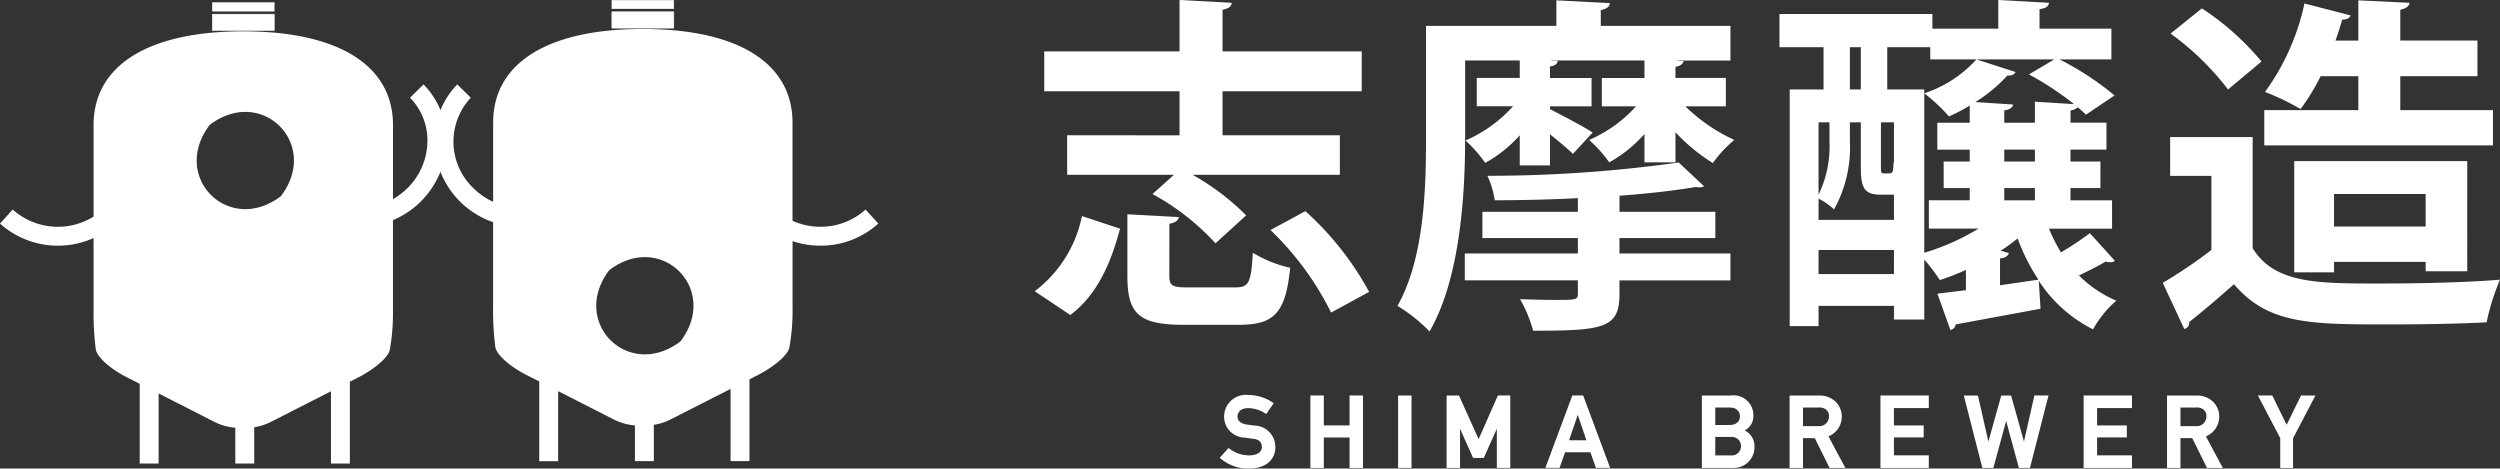 <svg xmlns="http://www.w3.org/2000/svg" width="238" height="44.602">
  <rect width="100%" height="100%" fill="#333333" stroke="none"/>
  <defs>
    <clipPath id="a">
      <path fill="#fff" d="M0 0h83.612v44.13H0z" data-name="長方形 579"/>
    </clipPath>
    <clipPath id="b">
      <path fill="#fff" d="M0 0h139.494v44.601H0z" data-name="長方形 589"/>
    </clipPath>
  </defs>
  <g data-name="グループ 5774">
    <g data-name="グループ 5670">
      <g data-name="グループ 5669">
        <path fill="#fff" d="M20.214 1.347h5.897v1.555h-5.897z" data-name="長方形 575"/>
        <g data-name="グループ 5668">
          <g fill="#fff" clip-path="url(#a)" data-name="グループ 5667">
            <path d="M26.11 2.927h-5.9a.024.024 0 0 0-.023-.024V1.347a.023.023 0 0 0 .023-.023h5.9a.024.024 0 0 0 .024.023v1.555a.025.025 0 0 0-.024.024m-5.872-.048h5.849V1.372h-5.849Z" data-name="パス 971"/>
            <path d="M20.214.241h5.897v.823h-5.897z" data-name="長方形 576"/>
            <path d="M26.11 1.082h-5.9a.017.017 0 0 1-.017-.017V.242a.018.018 0 0 1 .017-.018h5.9a.017.017 0 0 1 .017.018v.822a.017.017 0 0 1-.017.017m-5.878-.034h5.862V.259h-5.863Z" data-name="パス 972"/>
            <path d="M58.251 1.123h5.897v1.555h-5.897z" data-name="長方形 577"/>
            <path d="M64.148 2.703h-5.9a.024.024 0 0 0-.023-.024V1.123a.023.023 0 0 0 .023-.023h5.9a.024.024 0 0 0 .024.023v1.555a.025.025 0 0 0-.024.024m-5.872-.047h5.849V1.148h-5.849Z" data-name="パス 973"/>
            <path d="M58.251.017h5.897V.84h-5.897z" data-name="長方形 578"/>
            <path d="M64.148.858h-5.9a.018.018 0 0 1-.014-.018V.017A.018.018 0 0 1 58.251 0h5.9a.018.018 0 0 1 .017.017V.84a.018.018 0 0 1-.017.017M58.269.823h5.861V.035h-5.861Z" data-name="パス 974"/>
            <path d="M82.4 19.95a6.38 6.38 0 0 1-4.3 1.639 6.454 6.454 0 0 1-2.654-.573V11.672c0-5.665-5.194-8.914-14.252-8.914s-14.248 3.249-14.248 8.917a.575.575 0 0 0 .007.083h.005c-.012.181-.012.416-.012.715v6.738a6.5 6.5 0 0 1-1.853-1.274 6.119 6.119 0 0 1-.273-8.635l-1.285-1.265a7.511 7.511 0 0 0-1.6 2.452 7.539 7.539 0 0 0-1.615-2.452l-1.286 1.262a5.8 5.8 0 0 1 1.653 4.275 6.349 6.349 0 0 1-1.924 4.363 6.532 6.532 0 0 1-1.351 1.019v-7.06c0-5.665-5.2-8.914-14.253-8.914s-14.25 3.249-14.25 8.921v8.718a6.456 6.456 0 0 1-7.7-.671L0 21.284a8.267 8.267 0 0 0 8.909 1.377v6.8a27.586 27.586 0 0 0 .211 3.813c.164.825 1.569 1.931 2.873 2.6l1.307.663v7.589h1.8v-6.67l5.357 2.733a5.516 5.516 0 0 0 1.945.531v3.406h1.8v-3.457a5.259 5.259 0 0 0 1.523-.474l5.781-2.943v6.878h1.8v-7.793l.838-.426c1.292-.659 2.723-1.748 2.954-2.553a19.748 19.748 0 0 0 .311-3.855v-8.546a8.328 8.328 0 0 0 4.519-4.607 8.294 8.294 0 0 0 5.016 4.8v8.087a27.53 27.53 0 0 0 .212 3.812c.163.826 1.568 1.931 2.872 2.6l1.308.667v7.588h1.8v-6.667l5.364 2.732a5.516 5.516 0 0 0 1.945.531v3.4h1.8v-3.46a5.239 5.239 0 0 0 1.523-.474l5.781-2.943V43.9h1.8v-7.788l.837-.427c1.292-.658 2.722-1.746 2.953-2.552a19.656 19.656 0 0 0 .312-3.855v-6.324a8.281 8.281 0 0 0 2.654.436 8.173 8.173 0 0 0 5.509-2.106Zm-55.657-1.278c-4.954 3.774-10.553-1.827-6.78-6.78 4.954-3.773 10.554 1.828 6.78 6.78m38.039 13.825c-4.954 3.775-10.555-1.827-6.78-6.78 4.953-3.772 10.552 1.827 6.78 6.78" data-name="パス 975"/>
          </g>
        </g>
      </g>
      <g data-name="グループ 5685">
        <g fill="#fff" clip-path="url(#b)" data-name="グループ 5684" transform="translate(98.506)">
          <path d="M8.118 21.767c-.839 3.2-2.147 6.29-4.73 8.22L0 27.724a11.912 11.912 0 0 0 4.495-7.156Zm5.669-8.886V8.687H.906V4.893h12.881V0l4.964.266c-.034.366-.268.532-.872.666v3.961h13.25v3.794h-13.25v4.193h11.17v3.761H15.028a23.26 23.26 0 0 1 5.1 3.861l-2.918 2.663a22.97 22.97 0 0 0-6-4.693l2.046-1.831H3.086V12.88Zm-.973 13.346c0 1 .268 1.132 1.778 1.132h4.495c1.308 0 1.51-.433 1.677-3.295a11.886 11.886 0 0 0 3.556 1.431c-.436 4.327-1.543 5.425-4.864 5.425h-5.334c-4.26 0-5.3-1.1-5.3-4.659V20.4l4.9.266c-.067.3-.3.532-.906.632Zm15.4 3.528a28.262 28.262 0 0 0-5.77-7.854l3.321-1.8a28.812 28.812 0 0 1 6.071 7.688Z" data-name="パス 1020"/>
          <path d="M40.974 5.758v7.422c0 5.325-.469 13.346-3.388 18.371a15.046 15.046 0 0 0-3.053-2.429c2.549-4.526 2.717-11.116 2.717-15.942V2.462h12.411V.033l5.1.266c-.033.333-.268.532-.872.666v1.5h12.344v3.3h-5.065v.033h.6c-.034.266-.268.466-.772.566v1.057h4.8v2.7h-3.858a16.347 16.347 0 0 0 4.663 3.2 11.579 11.579 0 0 0-2.046 2.2 17.434 17.434 0 0 1-3.556-2.929v2.862h-2.952v-2.7a12.574 12.574 0 0 1-3.354 2.7 12.812 12.812 0 0 0-1.912-2.13 12.892 12.892 0 0 0 4.461-3.2h-3.254v-2.7h4.059V5.758h-8.856v.033h.6c-.034.266-.235.466-.738.532v1.1h3.958v2.7h-3.957v.266c1.04.532 3.455 1.8 4.059 2.23l-1.878 2.03c-.436-.433-1.308-1.165-2.18-1.864v2.962h-2.881V12.88a12.545 12.545 0 0 1-3.287 2.629 12.614 12.614 0 0 0-1.878-2.13 13.209 13.209 0 0 0 4.528-3.262h-3.455v-2.7h4.092V5.758Zm14.692 16.907v1.464h10.566v2.563H55.667v1.331c0 3.228-1.543 3.461-8.218 3.461a12.878 12.878 0 0 0-1.241-3c1.073.033 2.315.067 3.254.067 2.147 0 2.247 0 2.247-.666v-1.2H40.941v-2.556h10.767v-1.464h-9.09v-2.5h9.09v-1.3c-2.65.133-5.4.2-7.916.2a8.138 8.138 0 0 0-.7-2.33 130.13 130.13 0 0 0 18.214-1.265l2.415 2.263a.846.846 0 0 1-.436.1 1.267 1.267 0 0 1-.336-.033c-1.979.333-4.528.632-7.279.832v1.531h9.124v2.5Z" data-name="パス 1021"/>
          <path d="M96.558 21.767a15.924 15.924 0 0 0 1.14 2.263 32.419 32.419 0 0 0 2.751-1.831l2.381 2.629a.621.621 0 0 1-.436.133 1.072 1.072 0 0 1-.436-.067c-.6.366-1.577.865-2.549 1.331a11.322 11.322 0 0 0 3.556 2.4 10.184 10.184 0 0 0-2.214 2.729 13.226 13.226 0 0 1-5.166-4.626l.168 2.662-8.079 1.496a.639.639 0 0 1-.5.533l-1.241-3.461 2.717-.333v-1.93a22.506 22.506 0 0 1-2.482.965 19.857 19.857 0 0 0-1.484-1.96v5.72h-2.885v-1.3h-7.178v1.93h-2.747V8.52h3.22V4.493h-4.193V1.331h14.558v1.4h6.273V0l4.83.266c-.034.3-.268.533-.906.6v1.863h6.843v2.929h-4.935a27.758 27.758 0 0 1 5.233 3.428l-2.717 1.83c-.235-.233-.5-.466-.772-.7a1.387 1.387 0 0 1-.7.3v1.165h3.421v2.563h-3.425v1.132h2.851v2.529h-2.851v1.165h3.958v2.7ZM77.606 11.649v1.83a12.2 12.2 0 0 1-1.51 6.457 6.837 6.837 0 0 0-1.476-1.032v2.03h7.178v-2.4h-1.207c-1.509 0-1.946-.5-1.946-2.529v-4.36Zm-1.946 0h-1.04v6.889a10.6 10.6 0 0 0 1.04-5.092Zm-1.04 14.444h7.178V23.8H74.62ZM77.606 8.52h1.04V4.493h-1.04Zm4.193 6.956v-3.827h-1.241v4.327c0 .5.067.532.3.532h.436c.369 0 .436-.066.47-1.065Zm2.885-6.956v15.543a21.931 21.931 0 0 0 5.166-2.3h-4.729v-2.7h3.891v-1.157H86.53v-2.53h2.482v-1.131h-3.086v-2.563h3.086v-1.631a16.024 16.024 0 0 1-1.979 1.032 16.316 16.316 0 0 0-2.348-2.2 11.575 11.575 0 0 0 4.964-3.228l3.724 1.2c-.1.233-.369.366-.772.333a14.779 14.779 0 0 1-3.052 2.529l3.589.233c-.034.266-.268.466-.839.566v1.165h2.918v-2l3.723.233a28.076 28.076 0 0 0-4.293-2.829l2.415-1.431H85.254V4.493h-4.092V8.52Zm7.212 18.638 3.656-.533a18.771 18.771 0 0 1-1.978-3.925c-.5.4-1.04.8-1.61 1.165l.771.233c-.067.233-.3.466-.839.5Zm3.321-12.913h-2.918v1.132h2.918Zm0 3.661h-2.918v1.165h2.918Z" data-name="パス 1022"/>
          <path d="M115.946 13.046V23.63c2.08 3.361 6.138 3.361 12.009 3.361 3.858 0 8.42-.1 11.539-.366a21.332 21.332 0 0 0-1.275 4.06c-2.482.133-5.971.2-9.258.2-7.514 0-11.539 0-14.793-3.827-1.476 1.3-2.985 2.6-4.26 3.594a.6.6 0 0 1-.47.666l-2.049-4.393a45.363 45.363 0 0 0 4.629-3.129v-7.055h-3.925v-3.695ZM111.116.797a25.658 25.658 0 0 1 5.673 5.06l-3.187 2.663a25.923 25.923 0 0 0-5.471-5.323Zm27.707 9.685v3.362h-21.77v-3.361h8.956V7.255h-3.589a20.991 20.991 0 0 1-1.912 3.129 22.7 22.7 0 0 0-3.388-1.631 22.18 22.18 0 0 0 3.757-8.42l4.394 1.132q-.151.4-.805.4c-.167.666-.4 1.331-.637 2h2.18V.033l4.864.233c-.034.333-.3.533-.872.666V3.86h7.346v3.395h-7.346v3.228Zm-2.448 15.345h-3.958v-.9h-8.721v1h-3.79V15.343h16.47Zm-12.68-4.26h8.721v-3.1h-8.721Z" data-name="パス 1023"/>
          <path d="M20.928 40.511c-.323-.037-.58-.074-.761-.1-.54-.08-.862-.353-.862-.728 0-.612.525-.83 1.016-.83a3.1 3.1 0 0 1 1.619.5l.1.061.712-1.031-.106-.069a4.16 4.16 0 0 0-2.276-.71 2.076 2.076 0 0 0-2.341 2.064 1.99 1.99 0 0 0 1.914 1.988l.4.054c.17.024.326.046.5.067.512.063.782.33.782.775 0 .494-.47.8-1.226.8a3.084 3.084 0 0 1-1.857-.637l-.09-.07-.839.934.1.082a3.99 3.99 0 0 0 2.681.944c1.55 0 2.514-.787 2.514-2.055a2.035 2.035 0 0 0-1.974-2.036" data-name="パス 1024"/>
          <path d="M29.972 40.501H27.52v-2.852h-1.278v6.9h1.278v-2.9h2.452v2.9h1.278v-6.9h-1.278Z" data-name="パス 1025"/>
          <path d="M34.592 37.653h1.278v6.892h-1.278z" data-name="長方形 588"/>
          <path d="m42.259 41.806-1.871-4.153h-1.177v6.895h1.278v-3.735l1.242 2.783h1.02l1.242-2.783v3.735h1.278v-6.9h-1.178Z" data-name="パス 1026"/>
          <path d="M52.212 37.649H51.18l-2.568 6.892h1.353l.526-1.484H52.9l.526 1.484h1.353Zm-1.34 4.266.824-2.428.824 2.428Z" data-name="パス 1027"/>
          <path d="M67.589 40.974a1.523 1.523 0 0 0 .827-1.416 1.885 1.885 0 0 0-2.14-1.906h-2.765v6.896h2.992a1.968 1.968 0 0 0 2.016-2.009 1.669 1.669 0 0 0-.932-1.562m-2.8-2.18h1.37c.721 0 .978.428.978.83 0 .519-.366.83-.978.83h-1.37Zm1.465 4.554h-1.465v-1.753h1.465a.883.883 0 1 1 0 1.753" data-name="パス 1028"/>
          <path d="M75.564 41.538a2.01 2.01 0 0 0 1.268-1.9 1.966 1.966 0 0 0-.722-1.512 2.145 2.145 0 0 0-1.466-.468h-2.781v6.891h1.278v-2.838h1.121l1.406 2.838h1.505Zm-.987-.972h-1.436v-1.772h1.494a1.056 1.056 0 0 1 .685.183.771.771 0 0 1 .293.656.923.923 0 0 1-1.035.932" data-name="パス 1029"/>
          <path d="M80.515 44.549h4.6v-1.2h-3.319v-1.706h2.831v-1.141h-2.831v-1.653h3.319v-1.2h-4.6Z" data-name="パス 1030"/>
          <path d="m94.175 42.038-1.225-4.385h-.937l-1.225 4.385-.994-4.385h-1.346l1.765 6.896h1.049l1.217-4.479 1.216 4.479h1.05l1.768-6.9h-1.346Z" data-name="パス 1031"/>
          <path d="M99.857 44.549h4.6v-1.2h-3.319v-1.706h2.831v-1.141h-2.831v-1.653h3.319v-1.2h-4.6Z" data-name="パス 1032"/>
          <path d="M111.496 41.538a2.01 2.01 0 0 0 1.268-1.9 1.966 1.966 0 0 0-.722-1.512 2.146 2.146 0 0 0-1.466-.468h-2.781v6.891h1.278v-2.838h1.121l1.406 2.838h1.505Zm-.987-.972h-1.436v-1.772h1.494a1.056 1.056 0 0 1 .685.183.771.771 0 0 1 .293.656.923.923 0 0 1-1.035.932" data-name="パス 1033"/>
          <path d="m120.551 37.649-1.368 2.794-1.368-2.794h-1.369l2.127 4.064v2.836h1.22v-2.828l2.127-4.064Z" data-name="パス 1034"/>
        </g>
      </g>
    </g>
  </g>
</svg>
